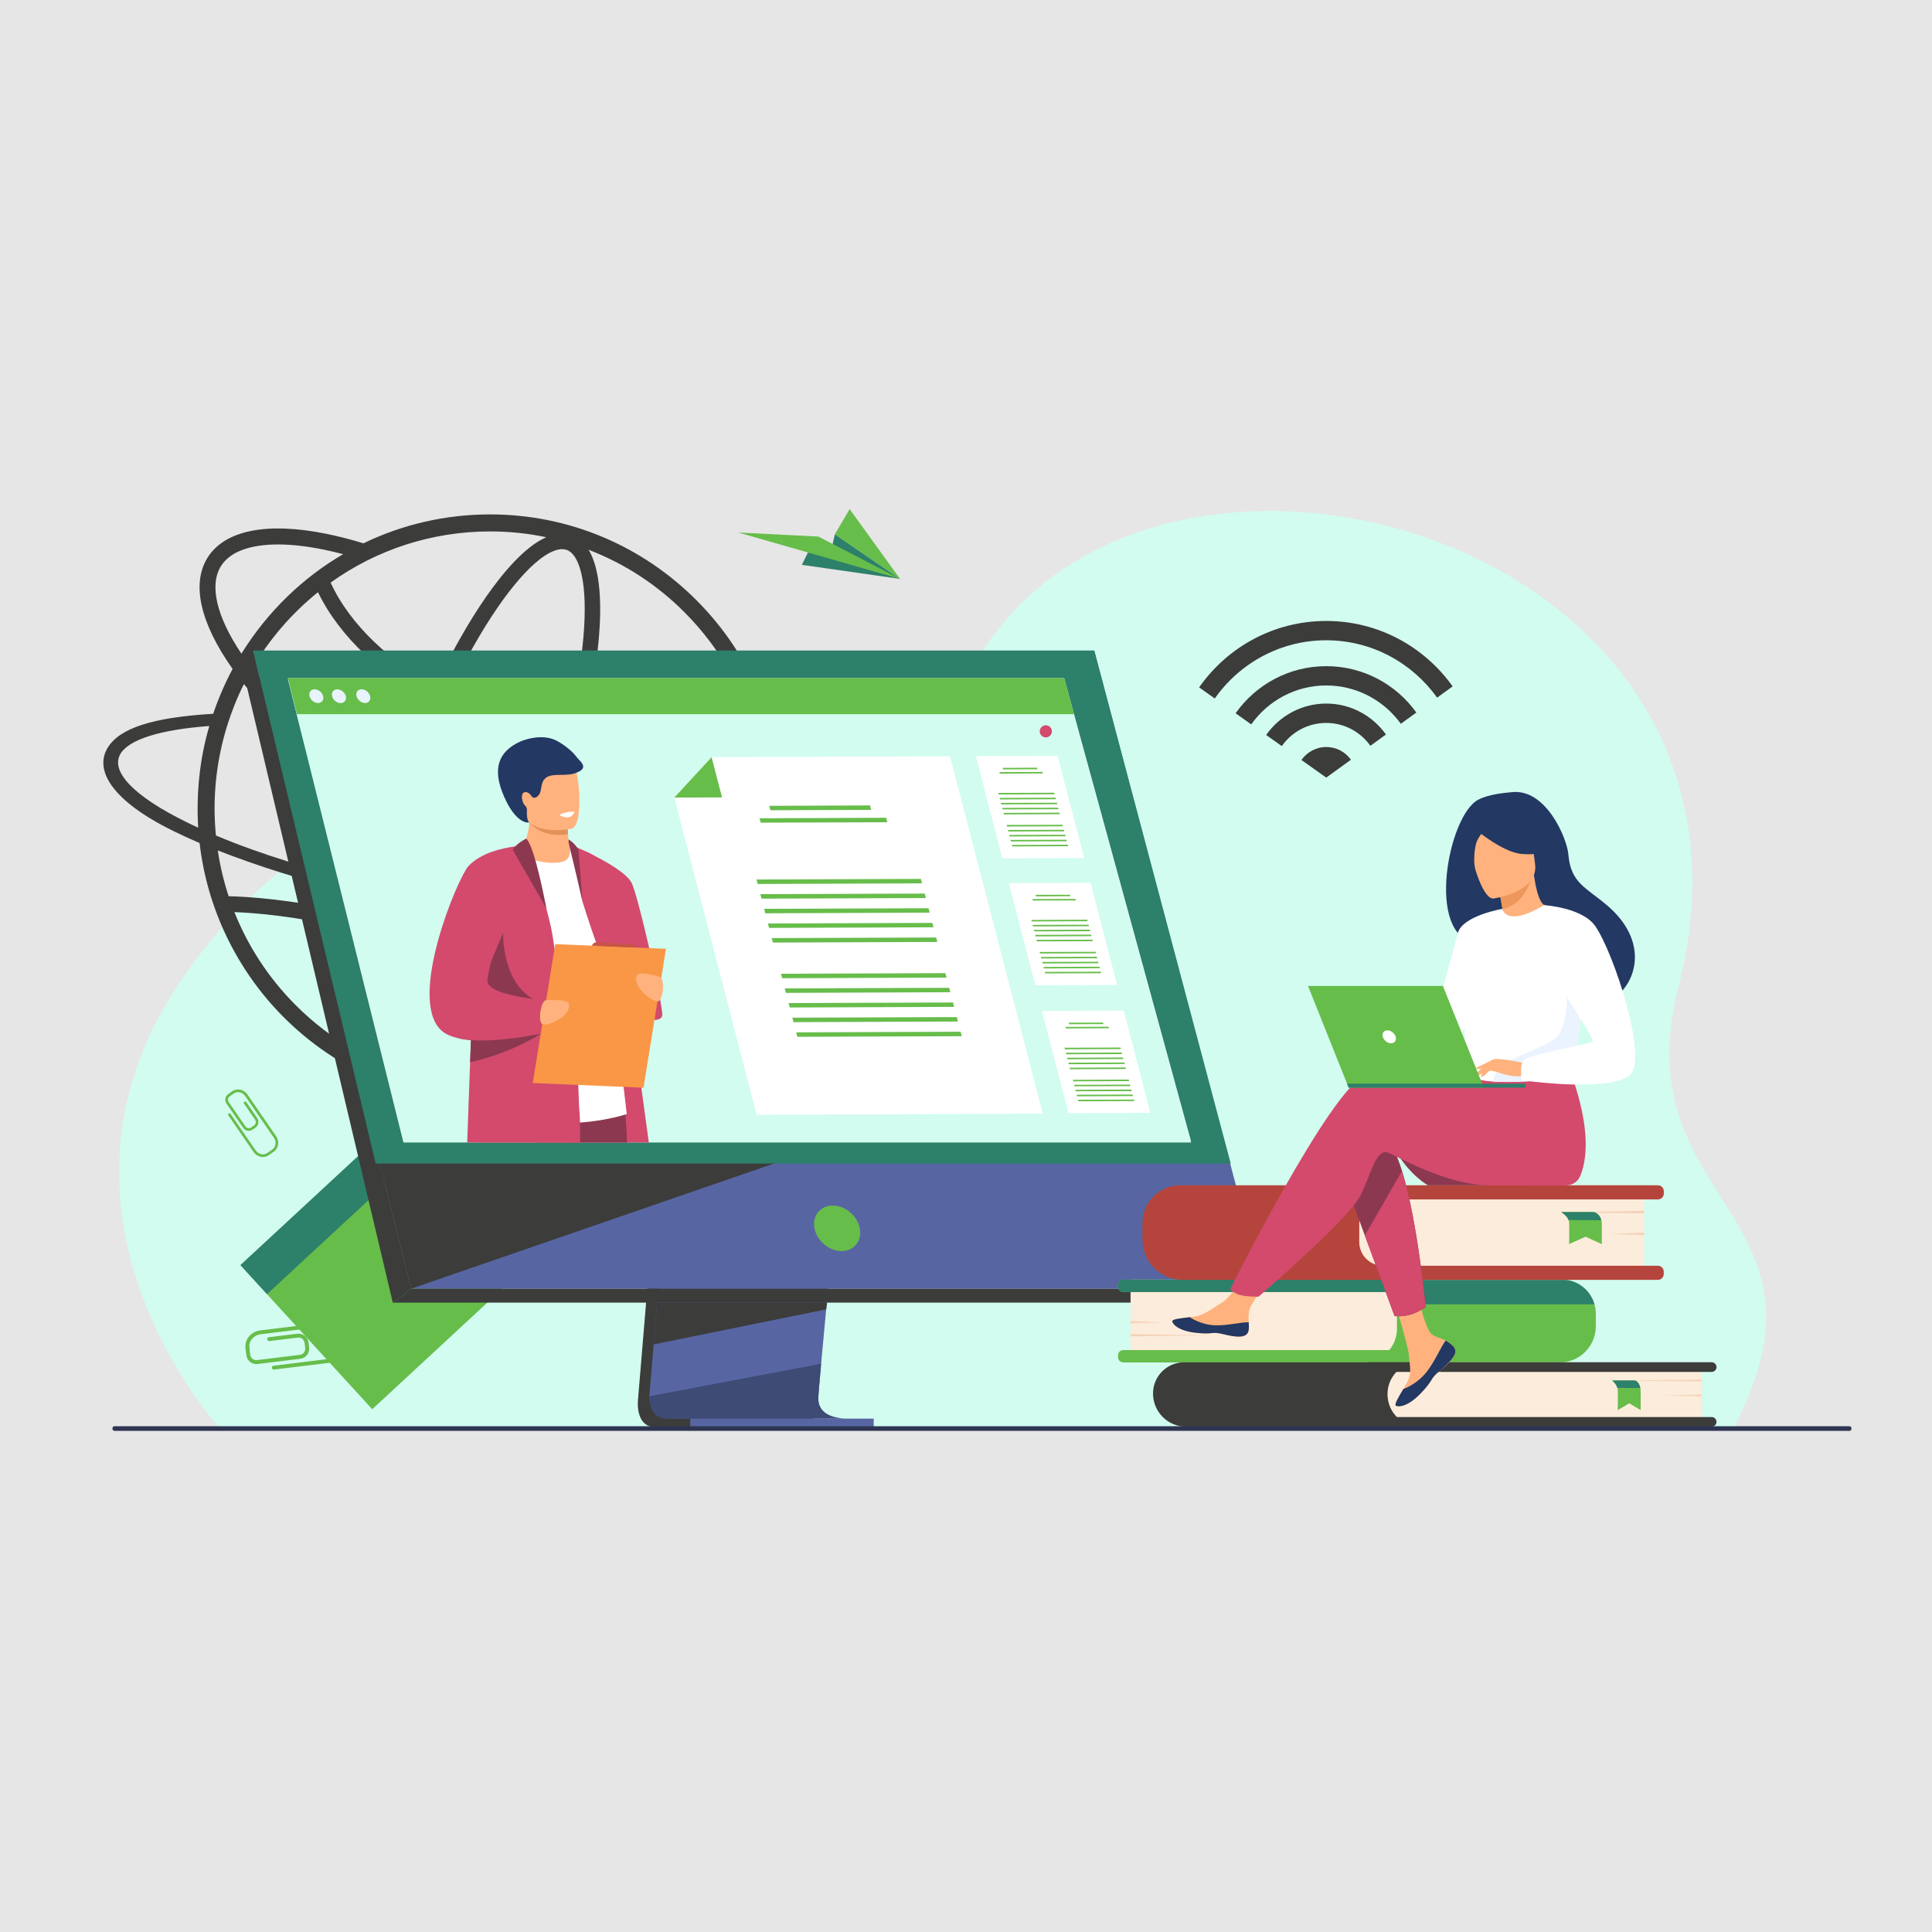<svg width="528px" height="528px" viewBox="0 0 528 528" version="1.1" xmlns="http://www.w3.org/2000/svg" xmlns:xlink="http://www.w3.org/1999/xlink">
    <g stroke="none" stroke-width="1" fill="none" fill-rule="evenodd">
        <g fill-rule="nonzero">
            <rect fill="#E6E6E6" x="0" y="0" width="528" height="528"></rect>
            <path d="M60.173,390.433 C60.173,390.433 4.869,330.692 50.817,266.004 C91.586,208.604 139.122,212.528 173.992,235.828 C188.838,245.755 231.672,237.048 268.115,178.642 C317.815,98.998 490.116,147.296 458.687,269.829 C443.481,329.125 504.946,331.286 473.632,390.549 L60.173,390.433 Z" fill="#D2FCF0"></path>
            <g transform="translate(64.002, 309.371)">
                <polygon fill="#67bd4a" transform="translate(39.282, 37.946) rotate(-42.625) translate(-39.282, -37.946) " points="12.694 11.343 66.037 11.176 65.87 64.548 12.527 64.715"></polygon>
                <polygon fill="#2D806A" transform="translate(24.915, 22.221) rotate(-42.625) translate(-24.915, -22.221) " points="-1.74 16.928 51.604 16.761 51.57 27.514 -1.773 27.681"></polygon>
            </g>
            <g transform="translate(201.669, 139.034)">
                <polygon fill="#2D806A" points="17.468 15.335 44.308 19.177 26.497 6.975 25.595 10.883 19.074 12.07"></polygon>
                <polygon fill="#67bd4a" points="44.308 19.177 21.974 7.602 0.098 6.497"></polygon>
                <polygon fill="#67bd4a" points="26.497 6.975 44.308 19.177 30.528 0.099"></polygon>
            </g>
            <g transform="translate(327.679, 169.705)" fill="#3c3c3b">
                <path d="M41.523,37.926 L34.772,42.807 L27.988,37.992 C29.495,35.865 31.97,34.447 34.772,34.447 C37.557,34.447 40.015,35.815 41.523,37.926 Z"></path>
                <path d="M34.772,22.574 C27.988,22.574 21.99,25.971 18.353,31.165 L22.629,34.199 C25.317,30.357 29.757,27.867 34.772,27.867 C39.737,27.867 44.145,30.324 46.832,34.117 L51.092,31.033 C47.455,25.905 41.49,22.574 34.772,22.574 Z"></path>
                <path d="M34.772,0 C20.417,0 7.718,7.173 0.033,18.155 L4.31,21.189 C11.061,11.576 22.203,5.277 34.772,5.277 C47.242,5.277 58.302,11.477 65.07,20.958 L69.314,17.875 C61.612,7.058 49.011,0 34.772,0 Z"></path>
                <path d="M34.772,12.351 C24.563,12.351 15.501,17.429 9.996,25.229 L14.272,28.263 C18.844,21.832 26.316,17.627 34.772,17.627 C43.145,17.627 50.584,21.766 55.156,28.098 L59.4,25.031 C53.894,17.347 44.898,12.351 34.772,12.351 Z"></path>
            </g>
            <path d="M222.446,237.213 L216.252,237.065 C218.235,239.653 218.694,242.044 217.449,244.073 C216.203,246.134 213.254,247.832 208.829,249.118 C212.172,240.148 213.86,230.7 213.86,221.004 C213.86,200.029 205.749,179.5 190.444,164.148 C175.631,149.241 155.607,140.584 133.944,140.584 C121.786,140.584 110.02,143.305 99.336,148.483 C99.336,148.483 99.336,148.483 99.32,148.483 C95.879,147.428 92.536,146.57 89.308,145.911 C73.004,142.58 61.435,144.888 56.732,152.391 C52.259,159.531 54.7,170.282 63.565,182.814 C63.565,182.814 63.565,182.814 63.565,182.814 C61.582,186.508 59.665,190.877 58.272,195.066 C41.591,196.072 32.661,199.023 29.416,204.366 C25.647,210.599 30.793,218.943 47.293,227.072 C49.571,228.193 51.996,229.298 54.553,230.403 C56.535,247.882 64.434,264.816 77.411,277.876 C84.753,285.247 93.306,291.051 102.81,295.108 C131.961,307.475 166.717,301.687 190.444,277.876 C197.588,270.687 203.242,262.31 207.24,253.043 C215.384,251.344 220.726,248.69 222.856,245.177 C224.347,242.77 224.167,240.066 222.446,237.213 Z M203.356,250.388 C197.933,251.361 191.181,251.938 183.283,252.021 C171.043,252.169 156.967,251.196 142.154,249.234 C143.399,246.497 144.628,243.693 145.824,240.824 C150.429,242.374 154.886,243.594 159.146,244.468 C164.029,245.458 168.47,245.952 172.452,245.952 C181.759,245.952 188.429,243.248 191.739,237.988 C192.279,237.114 192.722,236.207 193.066,235.234 L188.314,235.234 C188.232,235.383 188.15,235.531 188.068,235.663 C185.626,239.571 180.153,241.599 172.468,241.583 C168.798,241.583 164.619,241.121 160.015,240.181 C156.016,239.357 151.805,238.219 147.479,236.768 C148.626,233.882 149.741,230.963 150.806,227.979 C153.706,219.948 156.18,211.984 158.179,204.349 C174.418,206.757 191.378,206.823 207.682,205.586 C208.715,210.615 209.239,215.76 209.239,220.987 C209.206,231.194 207.24,241.072 203.356,250.388 Z M104.449,290.26 C102.138,289.419 100.975,286.088 100.385,283.433 C99.467,279.245 99.304,273.374 99.91,266.432 C100.221,262.92 100.696,259.193 101.352,255.285 C110.807,257.825 120.18,261.09 129.307,265.014 C127.259,268.576 125.177,271.89 123.096,274.891 C119.131,280.597 115.264,285.016 111.905,287.638 C109.791,289.287 106.759,291.101 104.449,290.26 Z M131.421,261.288 C121.867,257.149 112.052,253.719 102.138,251.081 C102.482,249.267 102.876,247.42 103.285,245.557 C106.038,246.183 108.84,246.793 111.675,247.387 C119.967,249.085 128.225,250.536 136.32,251.707 C134.714,255.038 133.076,258.237 131.421,261.288 Z M113.494,244.353 C110.299,243.693 107.136,243.001 104.039,242.275 C105.498,236.158 107.3,229.793 109.381,223.296 C120.262,230.024 131.339,235.498 141.81,239.39 C140.499,242.556 139.139,245.623 137.762,248.607 C129.798,247.469 121.654,246.051 113.494,244.353 Z M86.899,161.839 C92.946,174.306 104.613,184.595 117.148,191.405 C114.1,198.067 111.216,205.19 108.545,212.578 C108.054,213.963 107.562,215.331 107.087,216.7 C91.192,206.279 77.723,194.34 68.891,182.765 C68.891,182.765 68.891,182.765 68.891,182.765 C73.577,174.751 79.656,167.693 86.899,161.839 Z M154.902,150.297 C157.213,151.138 158.376,154.469 158.966,157.123 C159.884,161.312 160.047,167.182 159.441,174.124 C158.786,181.726 157.278,190.35 155.017,199.534 C143.956,197.622 132.912,194.456 122.736,189.492 C127.078,180.39 131.65,172.277 136.238,165.665 C140.204,159.96 144.071,155.54 147.43,152.919 C149.183,151.55 151.543,150.082 153.624,150.082 C154.066,150.082 154.493,150.148 154.902,150.297 Z M153.968,203.673 C152.018,211.061 149.609,218.761 146.807,226.528 C145.726,229.529 144.612,232.48 143.465,235.366 C132.945,231.475 121.769,225.918 110.79,219.058 C111.364,217.393 111.937,215.711 112.544,214.029 C115.149,206.806 117.968,199.864 120.933,193.351 C131.29,198.397 142.514,201.662 153.968,203.673 Z M187.167,167.429 C196.933,177.257 203.406,189.047 206.683,201.398 C189.33,202.667 173.435,202.272 159.212,200.211 C161.473,190.943 162.981,182.204 163.652,174.503 C164.39,165.995 164.292,155.92 160.867,150.247 C170.797,154.073 179.662,159.877 187.167,167.429 Z M133.944,145.235 C139.155,145.235 144.284,145.762 149.298,146.818 C143.383,149.406 137.352,156.612 132.764,163.225 C128.078,169.985 123.391,178.279 118.967,187.547 C107.021,181.017 95.748,171.008 90.357,159.218 C102.941,150.198 118.082,145.235 133.944,145.235 Z M60.386,154.716 C62.828,150.808 68.301,148.796 75.986,148.796 C79.656,148.796 83.835,149.258 88.439,150.198 C90.176,150.561 91.962,150.973 93.781,151.451 C93.781,151.451 93.781,151.451 93.781,151.451 C82.819,157.833 73.167,167.067 65.974,178.642 C65.974,178.642 65.974,178.642 65.974,178.642 C59.174,168.501 57.142,159.91 60.386,154.716 Z M66.662,186.953 C66.662,186.953 66.662,186.953 66.662,186.953 C75.969,198.644 89.668,210.599 105.678,220.971 C103.4,227.929 101.467,234.756 99.91,241.319 C86.637,238.087 71.201,233.519 59.01,228.325 C57.994,218.151 59.092,207.862 62.139,198.149 C63.319,194.373 64.876,190.482 66.662,186.953 Z M50.98,224.681 C36.593,217.623 30.022,210.797 32.955,205.965 C35.332,202.041 43.967,199.386 57.207,198.413 C54.536,207.466 53.619,216.881 54.159,226.198 C53.061,225.703 52.013,225.192 50.98,224.681 Z M99.156,244.584 C98.746,246.431 98.37,248.244 98.025,250.025 C97.108,249.794 96.174,249.58 95.256,249.366 C79.64,245.788 67.924,245.062 62.484,244.93 C61.14,240.857 60.157,236.685 59.518,232.415 C70.152,236.553 82.131,240.511 99.156,244.584 Z M64.057,249.267 C69.857,249.498 80.59,250.388 94.306,253.521 C95.289,253.752 96.272,253.983 97.255,254.23 C96.551,258.369 96.026,262.343 95.699,266.053 C95.092,273.111 95.043,281.24 96.993,287.044 C91.045,283.68 85.588,279.509 80.689,274.578 C73.397,267.24 67.793,258.633 64.057,249.267 Z M111.118,293.228 C116.689,290.293 122.277,283.548 126.587,277.332 C128.815,274.133 131.027,270.571 133.223,266.746 C145.873,272.5 158.016,279.591 169.437,287.836 C150.625,297.944 129.422,299.098 111.118,293.228 Z M187.167,274.578 C183.005,278.783 178.416,282.427 173.468,285.494 C161.473,276.672 148.659,269.12 135.304,263.003 C137.139,259.622 138.942,256.044 140.712,252.317 C152.936,253.95 164.685,254.923 175.418,255.187 C178.22,255.269 180.94,255.269 183.578,255.252 C190.411,255.17 196.507,254.758 201.718,254.032 C198.047,261.634 193.164,268.543 187.167,274.578 Z" id="Shape" fill="#3c3c3b"></path>
            <g transform="translate(65.335, 177.785)">
                <g>
                    <path d="M120.111,71.977 L109.067,204.222 C109.067,204.222 107.904,212.236 113.835,212.253 C123.585,212.269 162.322,212.253 162.322,212.253 C162.322,212.253 154.998,210.587 155.08,206.828 C155.178,202.409 167.992,70.723 167.992,70.723 L120.111,71.977 Z" fill="#3c3c3b"></path>
                    <path d="M165.469,209.862 C163.551,209.862 126.535,209.977 117.047,209.862 C112.918,209.812 112.18,206.168 112.148,203.794 C112.131,202.656 112.279,201.831 112.279,201.831 L112.574,198.402 L113.311,189.646 L113.95,181.912 L114.786,171.969 L115.49,163.576 L123.34,69.602 L171.22,68.349 C171.22,68.349 165.829,123.457 162.011,163.559 C161.585,168.028 161.175,172.315 160.799,176.322 C160.684,177.592 160.553,178.845 160.454,180.065 C160.094,183.858 159.783,187.354 159.488,190.421 C159.34,192.037 159.209,193.554 159.078,194.922 C158.586,200.331 158.308,203.794 158.308,204.437 C158.308,204.816 158.341,205.179 158.406,205.509 C159.176,209.713 164.748,209.862 165.469,209.862 Z" fill="#5766A3"></path>
                    <polygon fill="#5766A3" points="3.834 0.016 30.757 108.847 34.444 123.737 46.979 174.426 279.927 174.426 233.718 0.016"></polygon>
                    <polygon fill="#3c3c3b" points="3.834 0.016 0.098 1.27 42.014 178.219 46.979 174.426"></polygon>
                    <polygon fill="#3c3c3b" points="42.014 178.219 273.536 178.219 279.927 174.426 46.979 174.426"></polygon>
                    <rect fill="#5766A3" transform="translate(148.383, 211.105) rotate(-180) translate(-148.383, -211.105) " x="123.321" y="209.91" width="50.126" height="2.391"></rect>
                    <polygon fill="#3c3c3b" points="160.7 178.219 160.454 180.049 113.311 189.629 113.95 181.896 114.262 178.219"></polygon>
                    <path d="M165.469,209.862 C163.551,209.862 126.535,209.977 117.047,209.862 C112.918,209.812 112.18,206.168 112.148,203.794 L159.062,194.906 C158.57,200.314 158.291,203.777 158.291,204.42 C158.291,204.8 158.324,205.162 158.39,205.492 C159.176,209.713 164.748,209.862 165.469,209.862 Z" fill="#3E4B75"></path>
                    <polygon fill="#3c3c3b" points="149.312 139.122 46.979 174.426 34.444 123.737"></polygon>
                    <polygon fill="#2D806A" points="3.834 0.016 233.718 0.016 271.013 140.194 37.328 140.194"></polygon>
                </g>
                <path d="M169.631,157.903 C168.959,154.474 165.665,151.687 162.241,151.687 C158.832,151.687 156.587,154.474 157.259,157.903 C157.931,161.333 161.225,164.12 164.649,164.12 C168.058,164.136 170.286,161.35 169.631,157.903 Z" fill="#67bd4a"></path>
                <polygon fill="#E9F3FE" points="260.165 134.109 44.931 134.109 20.565 36.392 18.697 28.906 17.091 22.508 15.813 17.396 13.355 7.536 225.492 7.536 225.639 8.063 228.195 17.396 229.588 22.508 231.341 28.906 233.406 36.392"></polygon>
                <polygon fill="#D2FCF0" points="260.165 134.455 44.931 134.455 20.565 36.739 18.697 29.236 17.091 22.854 15.813 17.726 13.355 7.865 225.492 7.865 225.639 8.41 228.195 17.726 229.588 22.854 231.341 29.236 233.406 36.739"></polygon>
                <polygon fill="#67bd4a" points="228.195 17.396 15.813 17.396 13.355 7.536 225.41 7.536 225.639 8.063"></polygon>
                <g transform="translate(19.172, 9.729)" fill="#E9F3FE">
                    <path d="M0.082,2.737 C-0.18,1.698 0.459,0.857 1.475,0.857 C2.491,0.857 3.539,1.698 3.802,2.737 C4.064,3.776 3.425,4.617 2.409,4.617 C1.393,4.617 0.344,3.776 0.082,2.737 Z"></path>
                    <ellipse transform="translate(8.128, 2.752) rotate(-48.547) translate(-8.128, -2.752) " cx="8.128" cy="2.752" rx="1.66" ry="2.12"></ellipse>
                    <path d="M12.929,2.737 C12.667,1.698 13.306,0.857 14.322,0.857 C15.338,0.857 16.386,1.698 16.648,2.737 C16.911,3.776 16.272,4.617 15.256,4.617 C14.24,4.617 13.191,3.776 12.929,2.737 Z"></path>
                </g>
                <g transform="translate(51.945, 23.58)">
                    <path d="M60.039,110.875 L38.754,110.875 C38.557,109.193 38.377,107.429 38.213,105.582 C37.934,102.268 37.705,98.706 37.541,95.012 C37.508,94.155 37.475,93.298 37.443,92.424 C37.41,91.319 37.361,90.198 37.328,89.076 C37.279,87.163 37.23,85.234 37.213,83.305 C37.213,83.305 37.213,83.305 37.213,83.305 C37.18,80.832 37.164,78.342 37.148,75.852 C37.148,75.852 37.148,75.852 37.148,75.852 C37.148,75.225 37.148,74.615 37.148,73.988 L37.148,73.988 C37.148,73.411 37.148,72.834 37.148,72.257 C37.164,66.914 37.246,61.671 37.361,56.806 C37.607,46.022 38,37.035 38.213,32.715 L38.213,32.715 C38.295,30.934 38.36,29.961 38.36,29.961 C38.36,29.961 38.36,29.961 38.36,29.961 C38.409,29.961 38.737,30.027 39.245,30.159 C39.622,30.258 40.097,30.374 40.622,30.539 L40.622,30.539 C41.113,30.687 41.638,30.868 42.211,31.083 C42.211,31.083 42.211,31.083 42.211,31.083 C43.178,31.462 44.21,31.924 45.177,32.517 C45.193,32.517 45.21,32.534 45.226,32.534 C46.816,33.523 48.258,34.842 48.913,36.574 C49.47,38.058 50.797,45.989 52.387,56.526 C52.436,56.823 52.469,57.136 52.518,57.433 C53.354,63.023 54.271,69.305 55.173,75.72 C56.139,82.513 57.106,89.456 57.991,95.886 C58.745,101.377 59.449,106.522 60.039,110.875 Z" fill="#D34A6D"></path>
                    <path d="M54.075,110.875 L29.299,110.875 C28.823,108.814 28.381,106.835 27.988,104.972 C26.906,99.844 26.185,95.639 26.218,93.38 C26.234,92.325 26.628,91.5 27.316,90.857 C27.791,90.428 28.381,90.066 29.086,89.802 C31.183,89.01 34.182,88.878 37.328,89.076 C38.393,89.142 39.475,89.241 40.54,89.373 C46.422,90.099 51.895,91.566 51.895,91.566 C51.895,91.566 52.256,93.05 52.698,95.656 C53.026,97.601 53.386,100.19 53.649,103.224 C53.813,104.989 53.927,106.918 54.009,108.979 C54.026,109.589 54.058,110.232 54.075,110.875 Z" fill="#8C3850"></path>
                    <path d="M42.637,93.413 L42.391,95.21 L41.195,103.95 L40.998,105.45 L40.261,110.875 L14.42,110.875 C14.223,107.297 14.027,103.801 13.994,100.751 C13.994,100.421 13.994,100.075 13.994,99.761 C13.994,95.177 14.387,91.781 15.698,90.923 C17.173,89.95 22.089,90.214 27.316,90.857 C27.84,90.923 28.365,90.989 28.889,91.055 C31.937,91.467 34.985,91.978 37.443,92.407 C38.721,92.638 39.819,92.836 40.687,93.017 C41.9,93.265 42.637,93.413 42.637,93.413 Z" fill="#C65447"></path>
                    <path d="M13.994,34.447 C13.994,34.447 28.184,25.212 38.344,29.945 C39.966,30.703 41.818,32.798 43.145,34.265 C46.816,38.338 54.009,103.109 54.009,103.109 C54.009,103.109 33.608,110.067 13.994,100.751 L13.994,34.447 L13.994,34.447 Z" fill="#FFFFFF"></path>
                    <path d="M39.163,29.714 C39.163,29.714 53.518,35.634 55.468,40.185 C57.418,44.736 63.726,72.669 63.726,75.951 C63.726,79.232 52.715,76.676 50.945,71.4 C49.47,67.013 44.505,53.525 41.9,45 L39.163,29.714 Z" fill="#D34A6D"></path>
                    <g transform="translate(18.68, 0)">
                        <path d="M17.501,34.216 C14.371,34.842 9.766,34.183 6.391,31.94 C7.915,28.279 8.537,25.394 8.767,23.531 C8.783,23.432 8.783,23.333 8.799,23.234 C8.898,22.261 8.881,21.601 8.832,21.304 L16.943,21.304 C16.943,21.304 19.156,22.327 19.156,23.036 C19.156,23.415 19.156,23.778 19.172,24.124 C19.188,25.064 19.221,25.889 19.27,26.581 C19.418,28.873 19.68,29.945 19.68,29.945 C19.68,29.945 20.663,33.589 17.501,34.216 Z" fill="#FFB27D"></path>
                        <path d="M19.254,26.581 C13.109,27.768 9.553,24.404 8.75,23.531 C8.636,23.399 8.586,23.333 8.586,23.333 C8.652,23.3 8.718,23.267 8.783,23.234 C11.061,22.31 16.255,23.036 19.156,24.108 C19.172,25.048 19.205,25.872 19.254,26.581 Z" fill="#E2915A"></path>
                        <path d="M6.751,19.969 C7.849,25.905 15.469,25.707 18.762,25.344 C19.696,25.245 20.27,25.114 20.27,25.114 C21.319,24.833 21.892,23.184 22.171,21.008 C22.711,16.72 22.023,10.421 21.302,8.805 C20.221,6.381 18.172,3.76 10.504,5.656 C2.835,7.552 5.342,12.351 6.751,19.969 Z" fill="#FFB27D"></path>
                        <path d="M21.597,5.491 C20.548,4.023 18.32,2.243 16.304,1.138 C11.962,-1.22 6.407,1.22 6.391,1.22 C0.131,3.99 -1.508,8.822 1.802,16.341 C5.309,24.289 8.668,23.399 8.668,23.399 C8.668,23.399 7.964,22.953 8.029,20.48 C8.029,20.332 8.046,20.216 8.046,20.117 C8.078,19.606 7.898,19.095 7.521,18.765 C6.735,18.072 6.358,15.945 7.013,15.368 C7.8,14.659 8.898,15.517 9.258,16.176 C9.57,16.638 10.127,16.803 10.635,16.489 C12.585,15.253 11.323,12.763 13.175,11.246 C15.043,9.729 18.828,10.998 21.614,9.795 C25.268,8.41 22.384,6.596 21.597,5.491 Z" fill="#233862"></path>
                    </g>
                    <path d="M41.277,110.875 L10.405,110.875 C10.618,104.428 10.913,96.744 11.208,88.944 C11.29,86.933 11.372,84.904 11.438,82.893 C11.47,82.035 11.503,81.194 11.536,80.353 C12.224,63.056 12.896,47.424 13.043,46.583 C13.371,44.687 13.666,43.054 14.01,41.652 C14.977,37.547 16.19,35.304 18.811,33.375 C19.074,33.177 21.171,32.105 23.023,31.182 C24.53,30.423 25.89,29.764 25.923,29.747 L25.923,29.747 L25.923,29.747 C26.234,29.895 26.562,30.324 26.923,30.967 C27.283,31.61 27.66,32.451 28.037,33.441 C29.446,37.085 30.97,42.675 32.035,46.847 C32.035,46.847 32.035,46.863 32.035,46.863 C32.035,46.863 32.035,46.863 32.035,46.863 C32.035,46.863 32.035,46.863 32.035,46.863 C32.723,49.551 33.215,51.645 33.346,52.255 C33.575,53.278 33.887,55.24 34.264,57.895 L34.264,57.895 C34.755,61.522 35.362,66.453 35.984,72.043 L35.984,72.043 C36.05,72.62 36.115,73.197 36.181,73.791 C36.263,74.467 36.328,75.143 36.41,75.819 L36.41,75.819 C36.427,76.033 36.459,76.264 36.476,76.478 L36.476,76.478 C36.722,78.688 36.967,80.98 37.213,83.305 C37.213,83.305 37.213,83.305 37.213,83.305 C37.426,85.218 40.31,86.603 40.507,88.549 C40.523,88.697 40.54,88.977 40.556,89.373 C40.589,90.198 40.638,91.5 40.687,93.017 C40.704,93.693 40.736,94.402 40.753,95.128 C40.867,98.376 40.998,101.922 41.162,103.637 C41.162,103.719 41.179,103.818 41.179,103.95 C41.195,104.296 41.211,104.791 41.228,105.417 C41.261,106.77 41.277,108.682 41.277,110.875 Z" fill="#D34A6D"></path>
                    <path d="M20.221,53.541 C20.204,53.574 19.729,71.037 32.773,73.147 C45.816,75.275 37.148,75.835 37.148,75.835 C37.148,75.835 12.601,74.78 12.191,74.137 C11.782,73.477 20.221,53.541 20.221,53.541 Z" fill="#8C3850"></path>
                    <path d="M31.232,80.65 C31.232,80.65 30.986,80.832 30.511,81.128 C30.511,81.128 30.495,81.145 30.495,81.145 C28.512,82.431 22.597,85.91 13.994,88.252 C13.093,88.499 12.159,88.73 11.192,88.944 C11.274,86.933 11.339,84.904 11.421,82.893 C10.291,82.81 9.193,82.662 8.193,82.447 C8.226,82.184 8.259,81.92 8.291,81.656 C9.389,81.211 10.471,80.766 11.52,80.353 C12.372,80.024 13.207,79.694 13.977,79.397 C17.517,78.045 20.122,77.138 20.122,77.138 L30.577,80.469 L31.232,80.65 Z" fill="#8C3850"></path>
                    <path d="M34.002,80.353 C34.002,80.353 32.658,80.683 30.511,81.128 C30.511,81.128 30.495,81.128 30.495,81.128 C26.546,81.92 19.926,83.041 13.994,82.992 C13.125,82.975 12.257,82.942 11.438,82.876 C10.307,82.794 9.209,82.645 8.21,82.431 C6.047,81.969 4.228,81.194 3.048,79.974 C-5.768,70.938 7.849,38.519 10.717,35.37 C14.059,31.693 20.155,30.39 23.531,29.945 C23.678,29.928 23.809,29.912 23.94,29.895 C25.12,29.747 25.89,29.731 25.923,29.731 C25.923,29.731 25.923,29.731 25.923,29.731 C25.923,29.731 25.661,30.588 25.218,32.039 C25.055,32.6 24.842,33.243 24.629,33.985 C22.564,40.812 18.566,54.217 16.812,61.77 C16.173,64.54 15.829,66.519 15.977,67.112 C16.665,69.701 23.776,71.02 28.299,71.614 C30.184,71.861 31.609,71.977 31.92,71.993 C31.937,71.993 31.97,71.993 31.986,71.993 L32.248,73.065 L32.871,75.654 L33.477,78.193 L34.002,80.353 Z" fill="#D34A6D"></path>
                    <polygon fill="#F99746" points="58.581 95.903 28.315 94.617 34.46 56.658 64.726 57.944"></polygon>
                    <path d="M31.986,71.993 C31.986,71.993 37.885,71.581 38.18,72.966 C38.868,76.181 33.117,78.836 31.249,78.655 C29.381,78.457 30.626,71.762 31.986,71.993 Z" fill="#FFB27D"></path>
                    <path d="M63.071,65.645 C63.071,65.645 57.434,63.864 56.828,65.15 C55.418,68.118 60.4,72.043 62.268,72.29 C64.12,72.554 64.431,65.76 63.071,65.645 Z" fill="#FFB27D"></path>
                    <path d="M26.529,27.818 C26.529,27.818 24.055,29.005 22.81,30.802 C22.81,30.802 32.068,46.995 32.035,46.83 C31.986,46.698 28.905,29.895 26.529,27.818 Z" fill="#8C3850"></path>
                    <path d="M38.065,28.049 C38.885,28.362 40.441,29.978 40.802,30.868 L41.9,45 C41.9,45 39.54,34.628 38.344,29.945 C38.049,28.758 38.114,28.395 38.065,28.049 Z" fill="#8C3850"></path>
                    <path d="M44.489,57.087 C44.489,57.087 44.735,56.031 46.111,56.163 C47.487,56.279 55.222,56.674 55.222,56.674 C55.222,56.674 56.713,56.658 56.582,57.614 L44.489,57.087 Z" fill="#C65447"></path>
                    <path d="M35.607,21.304 C35.607,21.304 36.607,22.228 38.229,21.948 C39.196,21.783 39.72,20.513 39.72,20.513 C39.72,20.513 37.885,20.183 35.607,21.304 Z" fill="#FFFFFF"></path>
                </g>
                <g transform="translate(118.801, 28.692)">
                    <g transform="translate(82.423, 0)">
                        <polygon fill="#FFFFFF" points="29.741 28.016 7.374 28.098 0.131 0.165 22.482 0.082"></polygon>
                        <g transform="translate(6.227, 1.638)" fill="#67bd4a">
                            <polygon points="10.717 2.122 1.344 2.155 1.229 1.743 10.602 1.693"></polygon>
                            <polygon points="12.208 3.26 0.442 3.309 0.344 2.897 12.109 2.848"></polygon>
                            <g transform="translate(0, 6.761)">
                                <polygon points="15.452 2.188 0.164 2.238 0.049 1.825 15.338 1.776"></polygon>
                                <polygon points="15.796 3.54 0.508 3.606 0.41 3.194 15.698 3.128"></polygon>
                                <polygon points="16.157 4.909 0.868 4.958 0.754 4.546 16.042 4.497"></polygon>
                                <polygon points="16.501 6.277 1.229 6.327 1.114 5.915 16.403 5.865"></polygon>
                                <polygon points="16.861 7.63 1.573 7.696 1.475 7.283 16.747 7.217"></polygon>
                            </g>
                            <g transform="translate(2.294, 15.5)">
                                <polygon points="15.419 2.205 0.147 2.27 0.033 1.842 15.321 1.792"></polygon>
                                <polygon points="15.78 3.573 0.492 3.623 0.393 3.21 15.682 3.161"></polygon>
                                <polygon points="16.14 4.925 0.852 4.991 0.737 4.579 16.026 4.513"></polygon>
                                <polygon points="16.485 6.294 1.196 6.343 1.098 5.931 16.386 5.882"></polygon>
                                <polygon points="16.845 7.646 1.557 7.712 1.442 7.3 16.73 7.234"></polygon>
                            </g>
                        </g>
                    </g>
                    <g transform="translate(91.435, 34.793)">
                        <polygon fill="#FFFFFF" points="29.725 27.917 7.374 27.999 0.131 0.082 22.482 0"></polygon>
                        <g transform="translate(6.227, 1.473)" fill="#67bd4a">
                            <polygon points="10.717 2.188 1.344 2.221 1.229 1.809 10.602 1.776"></polygon>
                            <polygon points="12.208 3.342 0.442 3.375 0.328 2.963 12.093 2.93"></polygon>
                            <g transform="translate(0, 6.926)">
                                <polygon points="15.436 2.089 0.164 2.155 0.049 1.743 15.338 1.677"></polygon>
                                <polygon points="15.796 3.458 0.508 3.507 0.41 3.095 15.682 3.045"></polygon>
                                <polygon points="16.157 4.826 0.868 4.876 0.754 4.464 16.042 4.398"></polygon>
                                <polygon points="16.501 6.179 1.213 6.244 1.114 5.816 16.403 5.766"></polygon>
                                <polygon points="16.861 7.547 1.573 7.597 1.458 7.184 16.747 7.135"></polygon>
                            </g>
                            <g transform="translate(2.294, 15.665)">
                                <polygon points="15.419 2.122 0.131 2.172 0.033 1.759 15.321 1.71"></polygon>
                                <polygon points="15.78 3.474 0.492 3.54 0.377 3.128 15.665 3.062"></polygon>
                                <polygon points="16.124 4.843 0.852 4.892 0.737 4.48 16.026 4.431"></polygon>
                                <polygon points="16.485 6.195 1.196 6.261 1.098 5.849 16.37 5.783"></polygon>
                                <polygon points="16.829 7.564 1.557 7.613 1.442 7.201 16.73 7.151"></polygon>
                            </g>
                        </g>
                    </g>
                    <g transform="translate(100.612, 69.586)">
                        <polygon fill="#FFFFFF" points="29.626 28.065 7.276 28.148 0.016 0.214 22.367 0.132"></polygon>
                        <g transform="translate(6.063, 1.638)" fill="#67bd4a">
                            <polygon points="10.766 2.172 1.393 2.205 1.278 1.792 10.667 1.759"></polygon>
                            <polygon points="12.257 3.309 0.492 3.359 0.393 2.947 12.159 2.897"></polygon>
                            <g transform="translate(0, 6.926)">
                                <polygon points="15.501 2.073 0.213 2.139 0.098 1.71 15.387 1.66"></polygon>
                                <polygon points="15.846 3.441 0.574 3.491 0.459 3.078 15.747 3.029"></polygon>
                                <polygon points="16.206 4.793 0.918 4.859 0.819 4.447 16.091 4.381"></polygon>
                                <polygon points="16.567 6.162 1.278 6.211 1.163 5.799 16.452 5.75"></polygon>
                                <polygon points="16.911 7.514 1.622 7.58 1.524 7.168 16.812 7.102"></polygon>
                            </g>
                            <g transform="translate(2.294, 15.665)">
                                <polygon points="15.485 2.089 0.197 2.155 0.082 1.743 15.37 1.677"></polygon>
                                <polygon points="15.829 3.458 0.541 3.507 0.442 3.095 15.731 3.045"></polygon>
                                <polygon points="16.19 4.826 0.901 4.876 0.787 4.464 16.075 4.398"></polygon>
                                <polygon points="16.534 6.179 1.262 6.244 1.147 5.816 16.435 5.766"></polygon>
                                <polygon points="16.894 7.547 1.606 7.597 1.508 7.184 16.78 7.135"></polygon>
                            </g>
                        </g>
                    </g>
                    <g transform="translate(0, 0.165)">
                        <g>
                            <polygon fill="#FFFFFF" points="100.841 97.717 22.662 98.014 0.147 11.328 10.34 0.28 75.492 0.049"></polygon>
                            <polygon fill="#67bd4a" points="53.944 14.692 26.398 14.791 26.087 13.587 53.632 13.472"></polygon>
                            <polygon fill="#67bd4a" points="58.352 18.072 23.76 18.188 23.432 16.984 58.04 16.852"></polygon>
                            <g transform="translate(22.613, 31.813)" fill="#67bd4a">
                                <polygon points="45.243 2.963 0.311 3.128 0 1.908 44.931 1.743"></polygon>
                                <polygon points="46.291 6.97 1.36 7.135 1.032 5.915 45.98 5.75"></polygon>
                                <polygon points="47.324 10.96 2.392 11.142 2.081 9.922 47.012 9.757"></polygon>
                                <polygon points="48.372 14.967 3.425 15.132 3.113 13.929 48.045 13.764"></polygon>
                                <polygon points="49.405 18.974 4.473 19.139 4.162 17.919 49.093 17.754"></polygon>
                            </g>
                            <g transform="translate(29.168, 57.537)" fill="#67bd4a">
                                <polygon points="45.374 2.996 0.442 3.161 0.131 1.941 45.062 1.776"></polygon>
                                <polygon points="46.422 6.986 1.475 7.168 1.163 5.948 46.111 5.783"></polygon>
                                <polygon points="47.455 10.993 2.523 11.158 2.212 9.955 47.143 9.79"></polygon>
                                <polygon points="48.503 15 3.556 15.165 3.244 13.945 48.176 13.78"></polygon>
                                <polygon points="49.536 19.007 4.605 19.172 4.277 17.952 49.224 17.787"></polygon>
                            </g>
                        </g>
                        <polygon fill="#67bd4a" points="0.147 11.328 13.191 11.279 10.34 0.28"></polygon>
                    </g>
                </g>
            </g>
            <g transform="translate(305.394, 323.882)">
                <g transform="translate(0, 25.724)">
                    <g>
                        <path d="M67.217,22.739 L3.572,22.739 L3.572,0.115 L67.43,0.115 C72.395,0.115 76.426,4.172 76.426,9.168 L76.426,13.488 C76.409,18.6 72.296,22.739 67.217,22.739 Z" fill="#FCECDB"></path>
                        <path d="M130.73,9.432 L130.73,12.829 C130.73,14.643 130.238,16.358 129.386,17.809 C127.682,20.76 124.503,22.739 120.865,22.739 L1.589,22.739 C0.803,22.739 0.164,22.096 0.164,21.304 L0.164,20.793 C0.164,20.002 0.803,19.359 1.589,19.359 L74.295,19.359 C74.689,18.88 75.033,18.369 75.311,17.809 C76,16.522 76.376,15.038 76.376,13.488 L76.376,9.168 C76.376,8.377 76.278,7.602 76.081,6.86 C75.754,5.606 75.18,4.469 74.394,3.496 L1.573,3.496 C0.787,3.496 0.147,2.853 0.147,2.061 L0.147,1.55 C0.147,0.759 0.787,0.115 1.573,0.115 L121.439,0.115 C125.666,0.115 129.222,2.968 130.336,6.86 C130.615,7.684 130.73,8.542 130.73,9.432 Z" fill="#67bd4a"></path>
                        <path d="M130.369,6.86 L76.098,6.86 C75.77,5.606 75.197,4.469 74.41,3.496 L1.589,3.496 C0.803,3.496 0.164,2.853 0.164,2.061 L0.164,1.55 C0.164,0.759 0.803,0.115 1.589,0.115 L121.455,0.115 C125.716,0.115 129.271,2.968 130.369,6.86 Z" fill="#2D806A"></path>
                    </g>
                    <polygon fill="#F4D2B8" points="3.556 11.427 12.388 11.806 3.556 12.037"></polygon>
                    <polygon fill="#F4D2B8" points="3.556 14.989 24.579 15.368 3.556 15.599"></polygon>
                </g>
                <g transform="translate(9.668, 48.314)">
                    <g>
                        <g>
                            <path d="M9.078,17.71 L76.835,17.71 L76.835,0.115 L8.521,0.115 C3.851,0.115 0.049,3.925 0.049,8.64 L0.049,8.64 C0.049,13.637 4.097,17.71 9.078,17.71 Z" fill="#3c3c3b"></path>
                            <path d="M72.935,17.71 L150.049,17.71 L150.049,0.115 L72.739,0.115 C67.987,0.115 64.136,3.99 64.136,8.772 L64.136,8.838 C64.136,13.736 68.085,17.71 72.935,17.71 Z" fill="#FCECDB"></path>
                            <path d="M58.991,17.71 L152.737,17.71 C153.458,17.71 154.047,17.116 154.047,16.391 L154.047,16.391 C154.047,15.665 153.458,15.071 152.737,15.071 L58.991,15.071 C58.27,15.071 57.68,15.665 57.68,16.391 L57.68,16.391 C57.68,17.116 58.27,17.71 58.991,17.71 Z" fill="#3c3c3b"></path>
                            <path d="M58.991,2.737 L152.737,2.737 C153.458,2.737 154.047,2.144 154.047,1.418 L154.047,1.418 C154.047,0.693 153.458,0.099 152.737,0.099 L58.991,0.099 C58.27,0.099 57.68,0.693 57.68,1.418 L57.68,1.418 C57.68,2.144 58.27,2.737 58.991,2.737 Z" fill="#3c3c3b"></path>
                        </g>
                        <polygon fill="#F4D2B8" points="150.049 8.904 139.644 9.201 150.049 9.383"></polygon>
                        <polygon fill="#F4D2B8" points="150.049 4.848 125.273 5.145 150.049 5.326"></polygon>
                    </g>
                    <g transform="translate(125.519, 4.947)">
                        <path d="M0.016,0.148 C0.016,0.148 1.081,0.907 1.426,2.144 C1.491,2.358 1.524,2.589 1.54,2.836 C1.606,4.485 1.54,8.228 1.54,8.228 L4.67,6.365 L7.8,8.228 L7.8,3.166 C7.8,2.21 7.538,1.27 7.03,0.66 C6.784,0.363 6.489,0.148 6.161,0.148 L0.016,0.148 Z" fill="#67bd4a"></path>
                        <path d="M0.016,0.148 C0.016,0.148 1.081,0.907 1.426,2.144 L7.702,2.21 C7.702,2.21 7.456,0.429 6.161,0.132 L0.016,0.132 L0.016,0.148 Z" fill="#2D806A"></path>
                    </g>
                </g>
                <g transform="translate(6.718, 0)">
                    <g>
                        <g>
                            <path d="M68.003,25.889 L137.235,25.889 L137.235,0.033 L67.774,0.033 C62.235,0.033 57.729,4.551 57.729,10.141 L57.729,15.566 C57.745,21.271 62.333,25.889 68.003,25.889 Z" fill="#FCECDB"></path>
                            <path d="M59.367,10.075 L59.367,15.632 C59.384,18.007 60.695,20.068 62.612,21.173 C63.562,21.717 64.644,22.03 65.807,22.03 L140.988,22.03 C141.872,22.03 142.577,22.756 142.577,23.629 L142.577,24.289 C142.577,25.179 141.856,25.889 140.988,25.889 L11.11,25.889 C7.39,25.889 4.097,24.025 2.097,21.173 C0.836,19.375 0.115,17.182 0.115,14.824 L0.115,10.438 C0.115,8.822 0.475,7.288 1.147,5.92 C2.818,2.44 6.358,0.049 10.454,0.049 L141.004,0.049 C141.889,0.049 142.593,0.775 142.593,1.649 L142.593,2.309 C142.593,3.199 141.872,3.908 141.004,3.908 L65.594,3.908 C63.792,3.908 62.153,4.683 61.023,5.92 C60.007,7.008 59.384,8.459 59.367,10.075 Z" fill="#B5453C"></path>
                        </g>
                        <polygon fill="#F4D2B8" points="137.235 12.961 127.6 13.406 137.235 13.67"></polygon>
                        <polygon fill="#F4D2B8" points="137.235 7.025 114.311 7.453 137.235 7.717"></polygon>
                    </g>
                    <g transform="translate(114.54, 7.255)">
                        <path d="M0,0.115 C0,0.115 1.508,0.94 2.016,2.276 C2.097,2.506 2.163,2.77 2.179,3.034 C2.261,4.831 2.179,8.871 2.179,8.871 L6.653,6.843 L11.11,8.871 L11.11,3.38 C11.11,2.342 10.733,1.336 10.012,0.676 C9.668,0.363 9.258,0.115 8.783,0.115 L0,0.115 L0,0.115 Z" fill="#67bd4a"></path>
                        <path d="M0,0.115 C0,0.115 1.508,0.94 2.016,2.276 L10.962,2.358 C10.962,2.358 10.618,0.429 8.767,0.115 L0,0.115 Z" fill="#2D806A"></path>
                    </g>
                </g>
            </g>
            <g transform="translate(320.305, 216.37)">
                <path d="M61.023,97.964 C64.988,104.906 69.969,107.577 69.969,107.577 L90.698,107.577 C90.698,107.577 57.991,92.671 61.023,97.964 Z" fill="#8C3850"></path>
                <g>
                    <path d="M76.934,151.67 C77.474,152.297 77.54,152.99 77.278,153.732 C77.278,153.732 77.278,153.732 77.278,153.748 C76.786,155.117 75.147,156.667 73.247,158.2 C73.001,158.398 72.788,158.58 72.608,158.744 C72.558,158.794 72.509,158.827 72.46,158.876 C72.427,158.909 72.378,158.942 72.345,158.975 C70.576,160.624 71.248,160.987 68.069,164.318 C64.447,168.11 61.94,168.176 61.236,167.83 C60.629,167.533 61.858,165.522 63.202,163.263 C63.267,163.147 63.333,163.048 63.399,162.933 C63.579,162.636 63.759,162.323 63.939,162.026 C65.529,159.305 65.119,158.019 64.742,153.979 C64.431,150.681 59.646,135.577 59.646,135.577 L66.594,134.373 C66.594,134.373 68.691,146.394 70.985,148.257 C72.214,149.246 73.591,149.263 74.787,149.988 C74.869,150.038 74.951,150.087 75.033,150.153 C75.721,150.582 76.393,151.044 76.934,151.67 Z" fill="#FFB27D"></path>
                    <path d="M76.934,151.67 C77.474,152.297 77.54,152.99 77.278,153.732 C77.278,153.732 77.278,153.732 77.278,153.748 C76.671,155.117 75.082,156.65 73.247,158.184 C73.001,158.382 72.788,158.563 72.608,158.744 C72.558,158.794 72.509,158.827 72.46,158.876 C72.427,158.909 72.378,158.942 72.345,158.975 C70.576,160.624 71.248,160.987 68.069,164.318 C64.447,168.11 61.94,168.176 61.236,167.83 C60.629,167.533 61.858,165.522 63.202,163.263 C63.906,162.999 67.184,161.663 69.658,158.464 C71.837,155.661 73.296,152.066 74.787,149.972 C74.869,150.021 74.951,150.071 75.033,150.137 C75.721,150.582 76.393,151.044 76.934,151.67 Z" fill="#233862"></path>
                    <path d="M20.925,147.301 C20.499,149.461 17.435,149.098 14.027,148.257 C10.618,147.416 11.421,148.422 6.555,147.878 C1.688,147.334 0.229,145.52 0.066,144.778 C-0.066,144.135 2.327,143.904 4.916,143.607 C5.244,143.574 5.571,143.525 5.883,143.492 C8.783,143.129 10.913,141.233 13.568,139.683 C16.075,138.215 19.811,132.229 19.811,132.229 L26.48,132.757 C26.48,132.757 22.99,138.1 21.63,140.425 C20.827,141.793 20.876,143.607 20.974,144.992 C21.024,145.767 21.073,146.542 20.925,147.301 Z" fill="#FFB27D"></path>
                    <path d="M14.027,148.257 C10.618,147.416 11.421,148.422 6.555,147.878 C1.688,147.334 0.229,145.52 0.066,144.778 C-0.066,144.135 2.327,143.904 4.916,143.607 L4.932,143.657 C4.932,143.657 7.849,145.734 11.896,145.833 C15.19,145.916 18.68,144.959 20.958,144.992 C21.007,145.751 21.056,146.526 20.909,147.284 C20.499,149.461 17.435,149.098 14.027,148.257 Z" fill="#233862"></path>
                    <path d="M46.471,104.412 L52.698,121.28 L60.826,143.31 C60.826,143.31 63.038,143.525 65.152,142.914 C67.102,142.354 69.33,140.87 69.33,140.87 C69.33,140.87 67.069,117.207 62.858,103.637 C61.776,100.157 60.564,97.338 59.236,95.738 C52.698,87.971 46.471,104.412 46.471,104.412 Z" fill="#8C3850"></path>
                    <path d="M52.797,77.616 C56.877,76.297 68.527,77.995 80.211,80.304 L82.652,76.247 L107.92,74.269 C107.92,74.269 116.261,92.869 111.689,104.725 C111.017,106.473 109.69,107.577 107.412,107.627 C107.412,107.627 107.052,107.627 107.035,107.627 C107.035,107.627 91.993,107.61 87.109,107.61 C74.541,107.61 60.515,98.921 58.712,98.558 C55.746,97.964 54.55,103.933 51.584,110.216 C48.618,116.498 23.662,138.002 23.662,138.002 C23.662,138.002 19.827,138.034 18.238,137.44 C16.534,136.797 15.911,135.956 15.911,135.956 C15.911,135.956 43.588,80.601 52.797,77.616 Z" fill="#D34A6D"></path>
                    <path d="M82.816,41.207 C91.812,46.187 110.067,56.526 110.165,56.46 C110.165,56.46 116.867,58.999 120.685,56.46 C127.026,52.222 130.435,40.812 118.833,31 C113.049,26.103 108.936,24.916 108.313,17.1 C107.969,12.862 102.218,-1.138 92.632,0.148 C91.829,0.264 86.913,0.495 83.668,2.193 C75.426,6.563 69.33,39.278 82.816,41.207 Z" fill="#233862"></path>
                    <path d="M90.354,36.969 C90.321,37.002 94.778,38.536 97.761,37.2 C100.563,35.947 102.693,31.297 102.66,31.297 C101.382,31.231 99.973,30.11 98.891,22.739 L98.35,22.937 L89.207,26.251 C89.207,26.251 89.862,29.203 90.305,32.023 C90.665,34.381 90.862,36.64 90.354,36.969 Z" fill="#FFB27D"></path>
                    <path d="M89.207,26.251 C89.207,26.251 89.862,29.203 90.305,32.023 C95.565,31.066 97.629,25.806 98.367,22.937 L89.207,26.251 Z" fill="#ED975D"></path>
                    <path d="M87.847,29.186 C87.847,29.186 100.366,27.488 99.203,19.672 C98.039,11.839 98.858,6.348 90.829,7.107 C82.783,7.849 81.686,11.081 81.44,13.785 C81.194,16.473 84.57,29.417 87.847,29.186 Z" fill="#FFB27D"></path>
                    <path d="M81.899,9.481 C81.899,9.481 89.912,16.424 95.368,16.984 C100.825,17.545 102.889,15.78 102.889,15.78 C102.889,15.78 99.678,13.093 97.744,8.756 C97.171,7.486 95.974,6.596 94.582,6.48 C90.682,6.151 83.291,6.002 81.899,9.481 Z" fill="#233862"></path>
                    <path d="M86.896,8.855 C86.896,8.855 84.209,11.46 83.373,13.406 C82.554,15.269 82.308,19.738 82.964,21.519 C82.964,21.519 78.785,13.34 81.145,9.383 C83.668,5.145 86.896,8.855 86.896,8.855 Z" fill="#233862"></path>
                    <path d="M79.818,55.52 C80.194,81.013 79.916,75.687 82.685,78.111 C83.357,78.688 85.225,79.034 87.699,79.199 C95.466,79.71 109.133,78.424 109.641,76.989 C111.427,71.993 110.165,70.443 111.656,62.776 C111.82,61.968 112,61.077 112.23,60.121 C113.475,54.861 114.688,53.08 110.263,44.621 C106.249,36.969 102.087,30.753 101.71,30.984 C91.124,37.299 90.272,31.99 90.272,31.99 C90.272,31.99 79.637,43.087 79.818,55.52 Z" fill="#FFFFFF"></path>
                    <path d="M52.698,121.28 L60.826,143.31 C60.826,143.31 63.038,143.525 65.152,142.914 C67.102,142.354 69.33,140.87 69.33,140.87 C69.33,140.87 67.069,117.207 62.858,103.637 L52.698,121.28 Z" fill="#D34A6D"></path>
                    <path d="M90.305,32.006 C90.305,32.006 79.408,33.869 78.13,38.585 C76.852,43.301 69.33,71.037 69.33,71.037 C69.33,71.037 74.869,72.043 77.425,69.47 C79.981,66.898 86.323,45.593 86.323,45.593 L90.305,32.006 Z" fill="#FFFFFF"></path>
                    <path d="M87.716,79.216 C95.483,79.727 109.149,78.441 109.657,77.006 C111.443,72.01 110.181,70.46 111.672,62.792 L107.92,52.173 C107.92,52.173 108.543,63.996 105.069,67.112 C101.611,70.229 90.878,73.114 89.191,75.72 C88.404,76.956 87.863,78.21 87.716,79.216 Z" fill="#EBF3FF"></path>
                    <path d="M96.614,74.236 C96.614,74.236 88.945,72.521 87.716,73.197 C86.487,73.889 83.455,76.379 83.078,77.237 C82.702,78.111 85.831,76.577 86.847,76.297 C87.503,76.116 89.24,76.726 90.108,77.022 C93.73,78.243 95.942,77.616 95.942,77.616 L96.614,74.236 Z" fill="#FFB27D"></path>
                    <path d="M101.742,31 C101.742,31 112.033,31.643 115.605,36.64 C120.619,43.681 130.566,73.675 124.863,77.682 C118.44,82.184 95.63,78.853 95.63,78.853 C95.63,78.853 94.877,75.291 95.925,73.56 C96.974,71.828 114.147,69.042 114.933,68.25 C115.72,67.459 105.036,52.717 105.036,50.326 C105.052,47.935 101.742,31 101.742,31 Z" fill="#FFFFFF"></path>
                    <path d="M87.339,75.357 C87.339,75.357 85.733,77.435 85.209,77.699 C84.684,77.946 84.34,77.88 84.34,77.88 L85.422,75.918 L87.339,75.357 Z" fill="#FFB27D"></path>
                    <path d="M87.716,73.213 L83.046,75.489 C83.046,75.489 83.242,75.819 83.816,75.786 C84.389,75.753 85.848,75.225 85.848,75.225 L87.716,73.213 Z" fill="#FFB27D"></path>
                </g>
                <g transform="translate(37.033, 52.931)">
                    <g>
                        <polygon fill="#67bd4a" points="48.176 27.95 11.241 27.95 0.131 0.148 37 0.148"></polygon>
                        <polygon fill="#2D806A" points="10.799 26.861 59.581 26.861 59.581 27.95 11.241 27.95"></polygon>
                    </g>
                    <path d="M20.565,14.049 C20.286,13.076 20.843,12.285 21.827,12.285 C22.81,12.285 23.809,13.076 24.088,14.049 C24.366,15.022 23.809,15.813 22.826,15.813 C21.859,15.813 20.843,15.022 20.565,14.049 Z" fill="#FFFFFF"></path>
                </g>
            </g>
            <g transform="translate(61.402, 297.663)" fill="#67bd4a">
                <path d="M8.423,10.504 L7.636,11.048 C6.8,11.642 5.637,11.427 5.063,10.57 L0.492,3.925 C-0.098,3.084 0.115,1.913 0.967,1.336 L2.097,0.544 C2.261,0.429 2.491,0.478 2.605,0.643 C2.72,0.808 2.671,1.039 2.507,1.154 L1.376,1.946 C0.868,2.309 0.737,3.018 1.098,3.529 L5.67,10.174 C6.03,10.685 6.735,10.817 7.243,10.454 L8.029,9.91 C8.537,9.547 8.668,8.838 8.308,8.327 L5.276,3.925 C5.162,3.76 5.211,3.529 5.375,3.413 C5.539,3.298 5.768,3.347 5.883,3.512 L8.914,7.915 C9.471,8.756 9.258,9.927 8.423,10.504 Z"></path>
                <path d="M13.437,17.067 L12.028,18.056 C10.717,18.963 8.865,18.567 7.882,17.149 L1,7.156 C0.885,6.992 0.934,6.761 1.098,6.645 C1.262,6.53 1.491,6.579 1.606,6.744 L8.488,16.737 C9.225,17.825 10.635,18.138 11.618,17.462 L13.027,16.473 C14.01,15.797 14.207,14.346 13.453,13.274 L5.62,1.896 C4.883,0.808 3.474,0.495 2.491,1.171 C2.327,1.286 2.097,1.237 1.983,1.072 C1.868,0.907 1.917,0.676 2.081,0.561 C3.392,-0.346 5.244,0.049 6.227,1.468 L14.059,12.845 C15.026,14.247 14.748,16.143 13.437,17.067 Z"></path>
            </g>
            <g transform="translate(66.973, 360.983)" fill="#67bd4a">
                <path d="M17.337,5.903 L17.501,7.305 C17.681,8.805 16.616,10.174 15.125,10.355 L3.392,11.79 C1.901,11.971 0.541,10.9 0.36,9.399 L0.115,7.387 C0.082,7.09 0.295,6.827 0.574,6.794 C0.868,6.761 1.131,6.975 1.163,7.255 L1.409,9.267 C1.524,10.174 2.343,10.834 3.261,10.718 L14.993,9.284 C15.895,9.168 16.55,8.344 16.435,7.42 L16.272,6.019 C16.157,5.112 15.338,4.452 14.42,4.568 L6.636,5.524 C6.341,5.557 6.079,5.343 6.047,5.062 C6.014,4.765 6.227,4.502 6.505,4.469 L14.289,3.512 C15.796,3.331 17.156,4.403 17.337,5.903 Z"></path>
                <path d="M29.25,3.826 L29.561,6.348 C29.839,8.69 28.037,10.85 25.546,11.147 L7.915,13.307 C7.62,13.34 7.357,13.126 7.325,12.845 C7.292,12.549 7.505,12.285 7.783,12.252 L25.415,10.092 C27.316,9.861 28.709,8.245 28.496,6.48 L28.184,3.957 C27.971,2.21 26.251,0.973 24.334,1.204 L4.26,3.661 C2.36,3.892 0.967,5.507 1.18,7.272 C1.213,7.569 1,7.833 0.721,7.865 C0.426,7.898 0.164,7.684 0.131,7.404 C-0.147,5.062 1.655,2.902 4.146,2.605 L24.235,0.148 C26.71,-0.165 28.971,1.484 29.25,3.826 Z"></path>
            </g>
            <circle fill="#D34A6D" transform="translate(285.815, 199.87) rotate(-76.714) translate(-285.815, -199.87) " cx="285.815" cy="199.87" r="1.66"></circle>
            <path d="M505.437,391.044 L31.284,391.044 C30.989,391.044 30.743,390.796 30.743,390.499 L30.743,390.318 C30.743,390.021 30.989,389.774 31.284,389.774 L505.437,389.774 C505.732,389.774 505.978,390.021 505.978,390.318 L505.978,390.499 C505.978,390.796 505.732,391.044 505.437,391.044 Z" fill="#2E3552"></path>
        </g>
    </g>
</svg>
